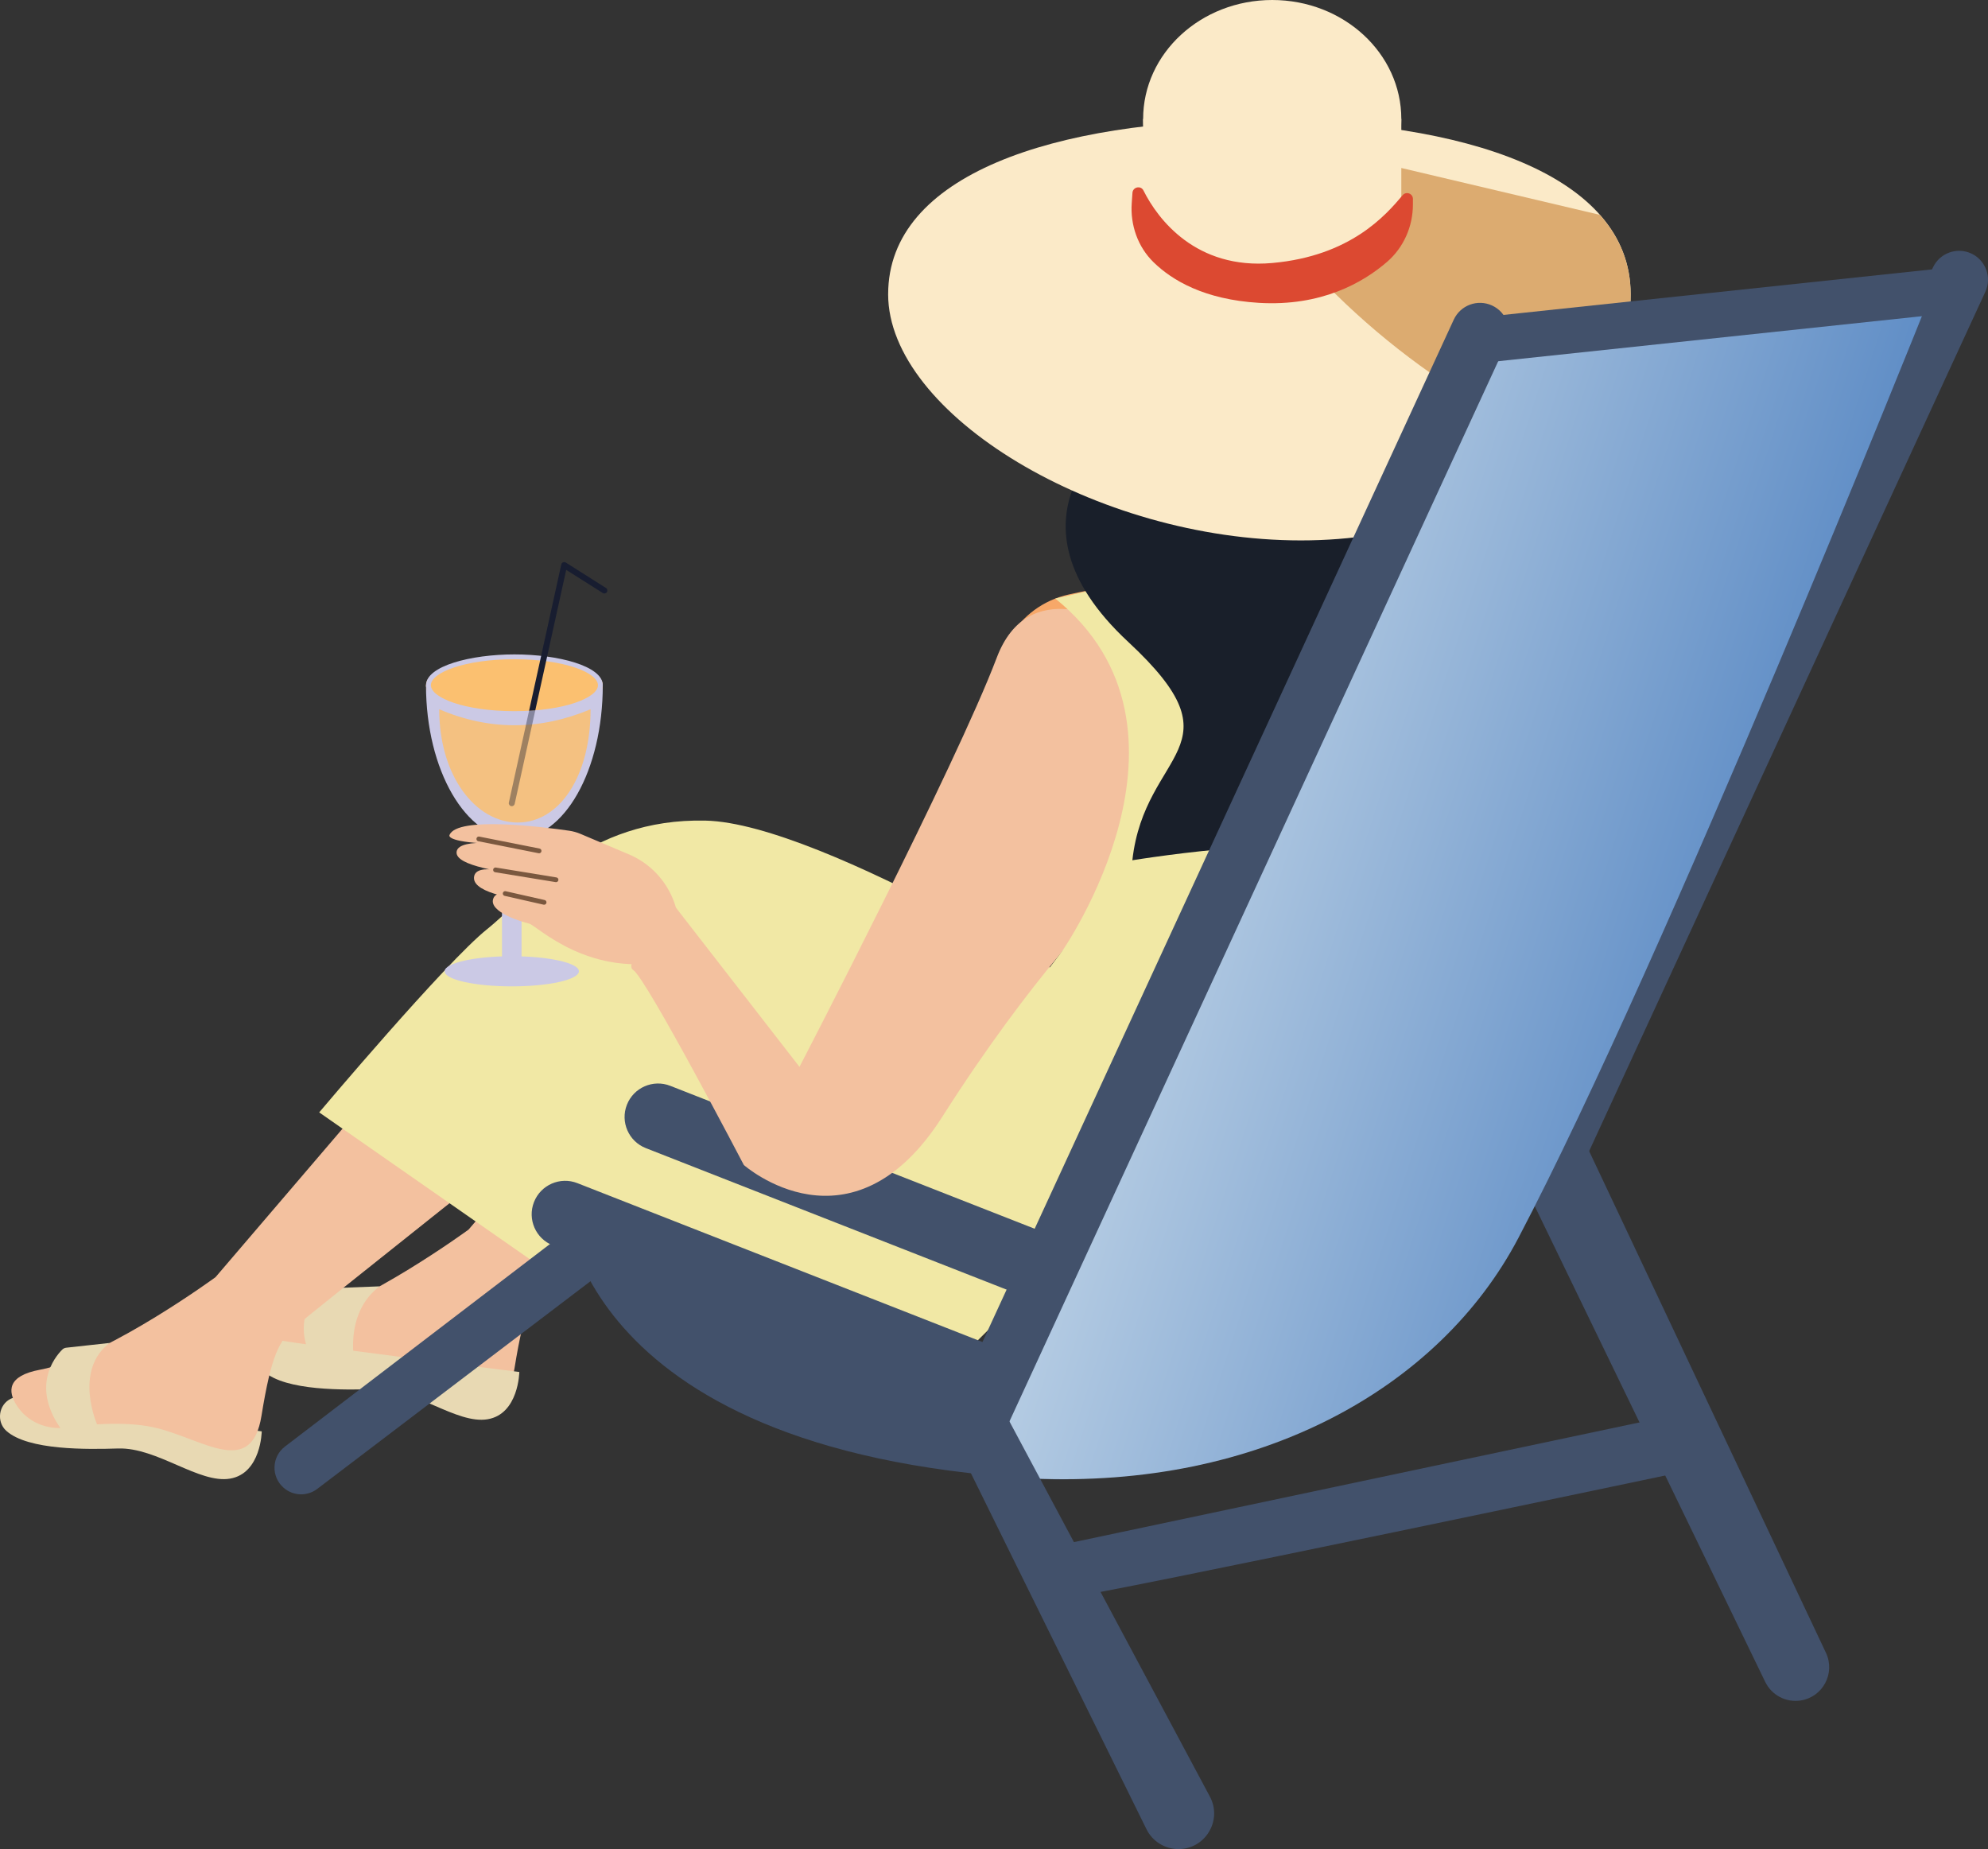 <svg xmlns="http://www.w3.org/2000/svg" xmlns:xlink="http://www.w3.org/1999/xlink" id="a" viewBox="0 0 2005.14 1864.86"><rect x="0" y="0" width="2005.14" height="1864.86" fill="#333333" stroke="none"/><defs><linearGradient id="b" x1="106.09" y1="1032.97" x2="1008.39" y2="742.3" gradientTransform="translate(2005.14) rotate(-180) scale(1 -1)" gradientUnits="userSpaceOnUse"><stop offset="0" stop-color="#457abd"></stop><stop offset=".99" stop-color="#d6e4ee"></stop></linearGradient></defs><polygon points="304.44 1333.63 308.14 1333.03 308.99 1328.84 305.4 1327.54 303.55 1332.45 304.44 1333.63" style="fill:#f3c19f;"></polygon><path d="M762.07,901.69l-289.45,338.39s-103.82,76.04-170.69,92.01c-2.16.51-4.27.97-6.35,1.35-33.3,6.18-32.56,21.88-23.55,36,10.71,16.78,30.74,25.08,50.45,22.28,24.36-3.46,62.34-6.68,91.7.77,46.97,11.91,94.72,49.57,104.76-12.5,10.04-62.07,17.82-75.52,33.82-89.65,15.99-14.14,283.53-226.14,283.53-226.14l109.69,55.15-183.9-217.66Z" style="fill:#f3c19f;"></path><path d="M523.8,1383.68s-.62,42.31-31.89,47.67c-31.27,5.36-73.58-31.58-112.91-30.39-30.69.93-90.77,2.06-112.85-17.81-10.22-9.2-7.73-26.59,4.71-32.44,1.82-.85,3.42-1.14,4.46-.4,4.17,2.98,248.48,33.37,248.48,33.37Z" style="fill:#e8d9b3;"></path><path d="M359.34,1379.86c-2.38-3.17-12.99-55.23,23.56-82.54l-58.52,2.24s-40.52,33.37,0,85.81l34.96-5.51Z" style="fill:#e8d9b3;"></path><path d="M264,1443.57s-.62,42.31-31.89,47.67c-31.27,5.36-73.58-31.58-112.91-30.39-30.69.93-90.77,2.06-112.85-17.81-10.22-9.2-7.73-26.59,4.71-32.44,1.82-.85,3.42-1.14,4.46-.4,4.17,2.98,248.48,33.37,248.48,33.37Z" style="fill:#e8d9b3;"></path><path d="M847.15,1162.83c8.2,13.35-58.16-292-163.09-316.34-104.93-24.34-177.2,103.16-177.2,103.16l-289.45,338.39s-103.82,76.04-170.69,92.01c-2.16.51-4.27.97-6.35,1.35-33.3,6.18-32.56,21.88-23.55,36,10.71,16.78,30.74,25.08,50.45,22.28,24.36-3.46,62.34-6.68,91.7.77,46.97,11.91,94.72,49.57,104.76-12.5,10.04-62.07,17.82-75.52,33.82-89.65,15.99-14.14,283.53-226.14,283.53-226.14l109.69,55.15,156.39-4.48Z" style="fill:#f3c19f;"></path><path d="M934.86,1402.74s-55.51,18.81-91.28-5.06c-35.77-23.87-253-71.58-263.22-246.84,0,0,170.49-151.45,231.15-165.8,60.66-14.35,113.61-20.08,113.61-20.08l194.48,33.01,108.77,113.56-293.52,291.21Z" style="fill:#f1e8a5;"></path><path d="M898.37,1357.88c-10.31-11.1-329.53-149.49-329.53-149.49,0,0,3.21,254.29,471.6,282.67,191.81,11.62-25.87-82.51-20.63-92.32,5.24-9.81-121.44-40.86-121.44-40.86Z" style="fill:#42516b;"></path><path d="M1326.28,712.17s18.82-108.47-79.11-125.66c-49.4-8.67-115.67,1.17-169.23,13.06-51.4,11.41-82.88,63.41-69.41,114.31l108.04,408.01,209.7-409.71Z" style="fill:#f7a869;"></path><path d="M1585.67,1124.55l256.03,542.4c9.67,20.49-3.06,44.53-25.44,48.04h0c-14.76,2.32-29.31-5.29-35.82-18.74l-261.28-539.27c-7.69-15.86-1.96-34.97,13.19-43.98l5.25-3.13c17.22-10.25,39.52-3.44,48.08,14.68Z" style="fill:#42516b;"></path><path d="M1119.61,1012.27s-288.62-181.88-407.9-184.65c-119.28-2.77-178.93,76.29-220.54,109.58-41.61,33.29-169.22,184.69-169.22,184.69l221.76,154.56,88.93-70.43,24.97-18.64,461.99-175.1Z" style="fill:#f1e8a5;"></path><path d="M557.68,1256.06l440.23,172.65,24.65-62.83-440.23-172.65c-17.35-6.8-36.93,1.74-43.74,19.09h0c-6.81,17.35,1.74,36.93,19.09,43.74Z" style="fill:#42516b;"></path><path d="M651.4,1157.92l408.81,160.33c17.35,6.8,36.93-1.74,43.74-19.09h0c6.81-17.35-1.74-36.93-19.09-43.74l-408.81-160.33c-17.35-6.8-36.93,1.74-43.74,19.09h0c-6.81,17.35,1.74,36.93,19.09,43.74Z" style="fill:#42516b;"></path><path d="M1159.32,733.07c13.91-55.93-24.01-113.12-81.39-118.57-29.01-2.76-57.07,7.83-72.58,48.78-41.37,109.19-198.97,412.68-198.97,412.68l-124.63-160.55s-56.04,55.01-43.09,62.87c12.95,7.87,111.59,196.66,111.59,196.66,0,0,108.3,95.68,200.23-48.73,91.93-144.41,164.5-214.75,164.5-214.75l44.35-178.38Z" style="fill:#f3c19f;"></path><path d="M1071.24,959.37s156.16-223.86-6.82-355.7l77.43-17.91s164.15,123.13,121.25,337.61c-42.9,214.49-142.53,211.53-142.53,211.53l-104.84-102.71,55.51-72.81Z" style="fill:#f1e8a5;"></path><path d="M1126.92,433.84s-124.18,87.99,11.05,213.56c116.33,108.02,16.62,108.02,4.15,220.2,0,0,59.15-9.55,108.02-12.46,48.88-2.92,80.01-55.91,80.01-55.91,0,0-10.71,52.13-50.54,55.14,0,0,90.38,17.95,94.3-49.67,0,0,86.24,10.79,88.7-64.29,50.79,8.07,50.87,86.19,54.46,37.34,0,0,48.23-107.98-27.68-185.36-89.25-90.97-61.65-135.52-61.65-135.52l-300.83-23.03Z" style="fill:#191f2a;"></path><path d="M99.54,1439.76c-2.38-3.17-25.42-58.05,11.12-85.37l-43.92,4.83c-1.49.16-2.87.83-3.94,1.89-7.36,7.32-33.49,38.51,1.78,84.16l34.96-5.51Z" style="fill:#e8d9b3;"></path><path d="M629.61,1266.29l-309.98,235.58c-10.14,7.45-24.1,6.86-33.57-1.42h0c-12.79-11.17-12.13-31.26,1.37-41.57l284.41-217.33,57.78,24.74Z" style="fill:#42516b;"></path><path d="M429.67,691.04c0,85.63,40.28,155.04,89.96,155.04,49.68,0,88.35-69.42,88.35-155.04h-178.31Z" style="fill:#cbc9e5;"></path><ellipse cx="518.82" cy="691.04" rx="89.15" ry="29.43" style="fill:#fbc070;"></ellipse><path d="M429.73,691.04c0-19.43,45.31-31.05,89.12-31.05,43.81,0,89.12,11.61,89.12,31.05,0,19.43-45.31,31.05-89.12,31.05-43.81,0-89.12-11.61-89.12-31.05ZM434.59,691.04c0,12.65,33.86,26.18,84.26,26.18s84.26-13.54,84.26-26.18c0-12.65-33.86-26.18-84.26-26.18s-84.26,13.54-84.26,26.18Z" style="fill:#cbc9e5;"></path><path d="M443,715.32c0,67.74,36.97,114.22,79.13,114.22s73.53-46.49,73.53-114.22c-51.19,21.37-102.07,21.62-152.66,0Z" style="fill:#fbc070; opacity:.85;"></path><rect x="506.34" y="831.79" width="19.71" height="147.79" transform="translate(1032.38 1811.38) rotate(-180)" style="fill:#cbc9e5;"></rect><path d="M634.26,861.64l-48.76-20.64c-3.66-1.55-7.45-2.61-11.38-3.19-24.13-3.51-113.13-15.07-120.73,4.34,0,0-4.11,5.86,30.65,8.25l34.77,2.39s-55.82-9.28-58.25,6.07,52.38,20.39,61.04,23.66c0,0-42.48-14.63-43.53,2.49-1.05,17.12,50.56,22.34,50.56,22.34,0,0-27.07-13.86-31.23-.71-4.16,13.15,28.22,22.93,36.23,24.83,8.01,1.9,61.61,57.23,146.33,36.31l2.32-8.99c10.26-39.81-10.16-81.14-48.02-97.17Z" style="fill:#f3c19f;"></path><ellipse cx="516.19" cy="979.59" rx="67.72" ry="15.2" style="fill:#cbc9e5;"></ellipse><path d="M533.64,716.81c1.79-.11,4.04-.26,6.26-.43l31.19-141.65,36.88,23.34c1.41.89,3.27.47,4.16-.94.89-1.4.47-3.27-.94-4.15l-40.5-25.64c-.83-.52-1.87-.61-2.77-.23-.91.38-1.57,1.17-1.79,2.13l-32.49,147.57Z" style="fill:#181d30;"></path><line x1="482.96" y1="846.09" x2="543.72" y2="858.16" style="fill:none; stroke:#7a583f; stroke-linecap:round; stroke-linejoin:round; stroke-width:4.8px;"></line><line x1="499.8" y1="877.31" x2="560.81" y2="887.28" style="fill:none; stroke:#7a583f; stroke-linecap:round; stroke-linejoin:round; stroke-width:4.8px;"></line><line x1="509.55" y1="901.17" x2="548.78" y2="910.05" style="fill:none; stroke:#7a583f; stroke-linecap:round; stroke-linejoin:round; stroke-width:4.8px;"></line><path d="M895.8,296.77c0,120.6,209.48,248.26,416.28,248.26s332.63-127.67,332.63-248.26-167.65-175.76-374.45-175.76c-206.8,0-374.45,55.17-374.45,175.76Z" style="fill:#fbeac8;"></path><path d="M1413.4,169.42l200.26,47.27c19.93,22.51,31.04,49.13,31.04,80.09,0,54.14-25.43,109.67-72.1,154.47l-44.38-23.12c-66.69-34.74-127.86-79.2-181.49-131.91l-57.27-56.28,123.93-70.52Z" style="fill:#dcab70;"></path><ellipse cx="1283.19" cy="120.04" rx="130.21" ry="120.04" style="fill:#fbeac8;"></ellipse><path d="M1249.13,120.04h68.12c53.07,0,96.15,43.08,96.15,96.15v76.66h-260.42v-76.66c0-53.07,43.08-96.15,96.15-96.15Z" transform="translate(2566.38 412.89) rotate(-180)" style="fill:#fbeac8;"></path><path d="M1425.1,200.69v5.5c0,22.15-9.31,43.41-26.06,57.9-24.32,21.02-66.4,45.11-129.31,41.34-54.79-3.29-87.34-22.56-106.17-40.9-15.91-15.5-23.64-37.57-22.07-59.74l.73-10.34c.42-5.95,8.46-7.65,11.12-2.31,14.41,28.95,53.05,79.96,129.87,73.11,79.16-7.06,114.73-48.47,131.53-68.39,3.55-4.21,10.38-1.68,10.38,3.83Z" style="fill:#dc4931;"></path><path d="M1726.54,1478.22s-639.12,134.65-640.86,131.25c-1.74-3.4-25.33-49.36-25.33-49.36l622.8-131.8,43.4,49.91Z" style="fill:#42516b;"></path><path d="M1533.23,1172.76l52.91,24.39,416.32-902.87c6.74-14.61.35-31.92-14.26-38.65h0c-14.61-6.74-31.91-.35-38.65,14.26l-416.33,902.87Z" style="fill:#42516b;"></path><path d="M1941.29,311.88s-260.92,653.07-409.84,936.7c-79.65,151.7-261.2,253.13-491.01,242.49l-47.11-58.26s206.12-519.99,502.49-1078.69l445.48-42.23Z" style="fill:url(#b);"></path><path d="M952.33,1437.17l52.91,24.39L1519.21,346.77c6.74-14.61.35-31.92-14.26-38.65h0c-14.61-6.74-31.92-.35-38.65,14.26l-513.97,1114.8Z" style="fill:#42516b;"></path><path d="M975.68,1354.06l244.65,457.89c12.94,24.21-4.93,53.41-32.37,52.91h0c-13.46-.24-25.65-7.98-31.6-20.05l-233.02-472.43,52.34-18.31Z" style="fill:#42516b;"></path><polygon points="1495.81 365.92 1972.05 315.33 1972.89 269.11 1496.65 319.71 1495.81 365.92" style="fill:#42516b;"></polygon><path d="M515.54,813.01c.22.04.44.07.65.07,1.39,0,2.63-.96,2.94-2.37l20.77-94.33c-2.22.17-4.47.32-6.26.43l-20.39,92.61c-.36,1.62.67,3.23,2.29,3.59Z" style="fill:#181d30; opacity:.39;"></path></svg>